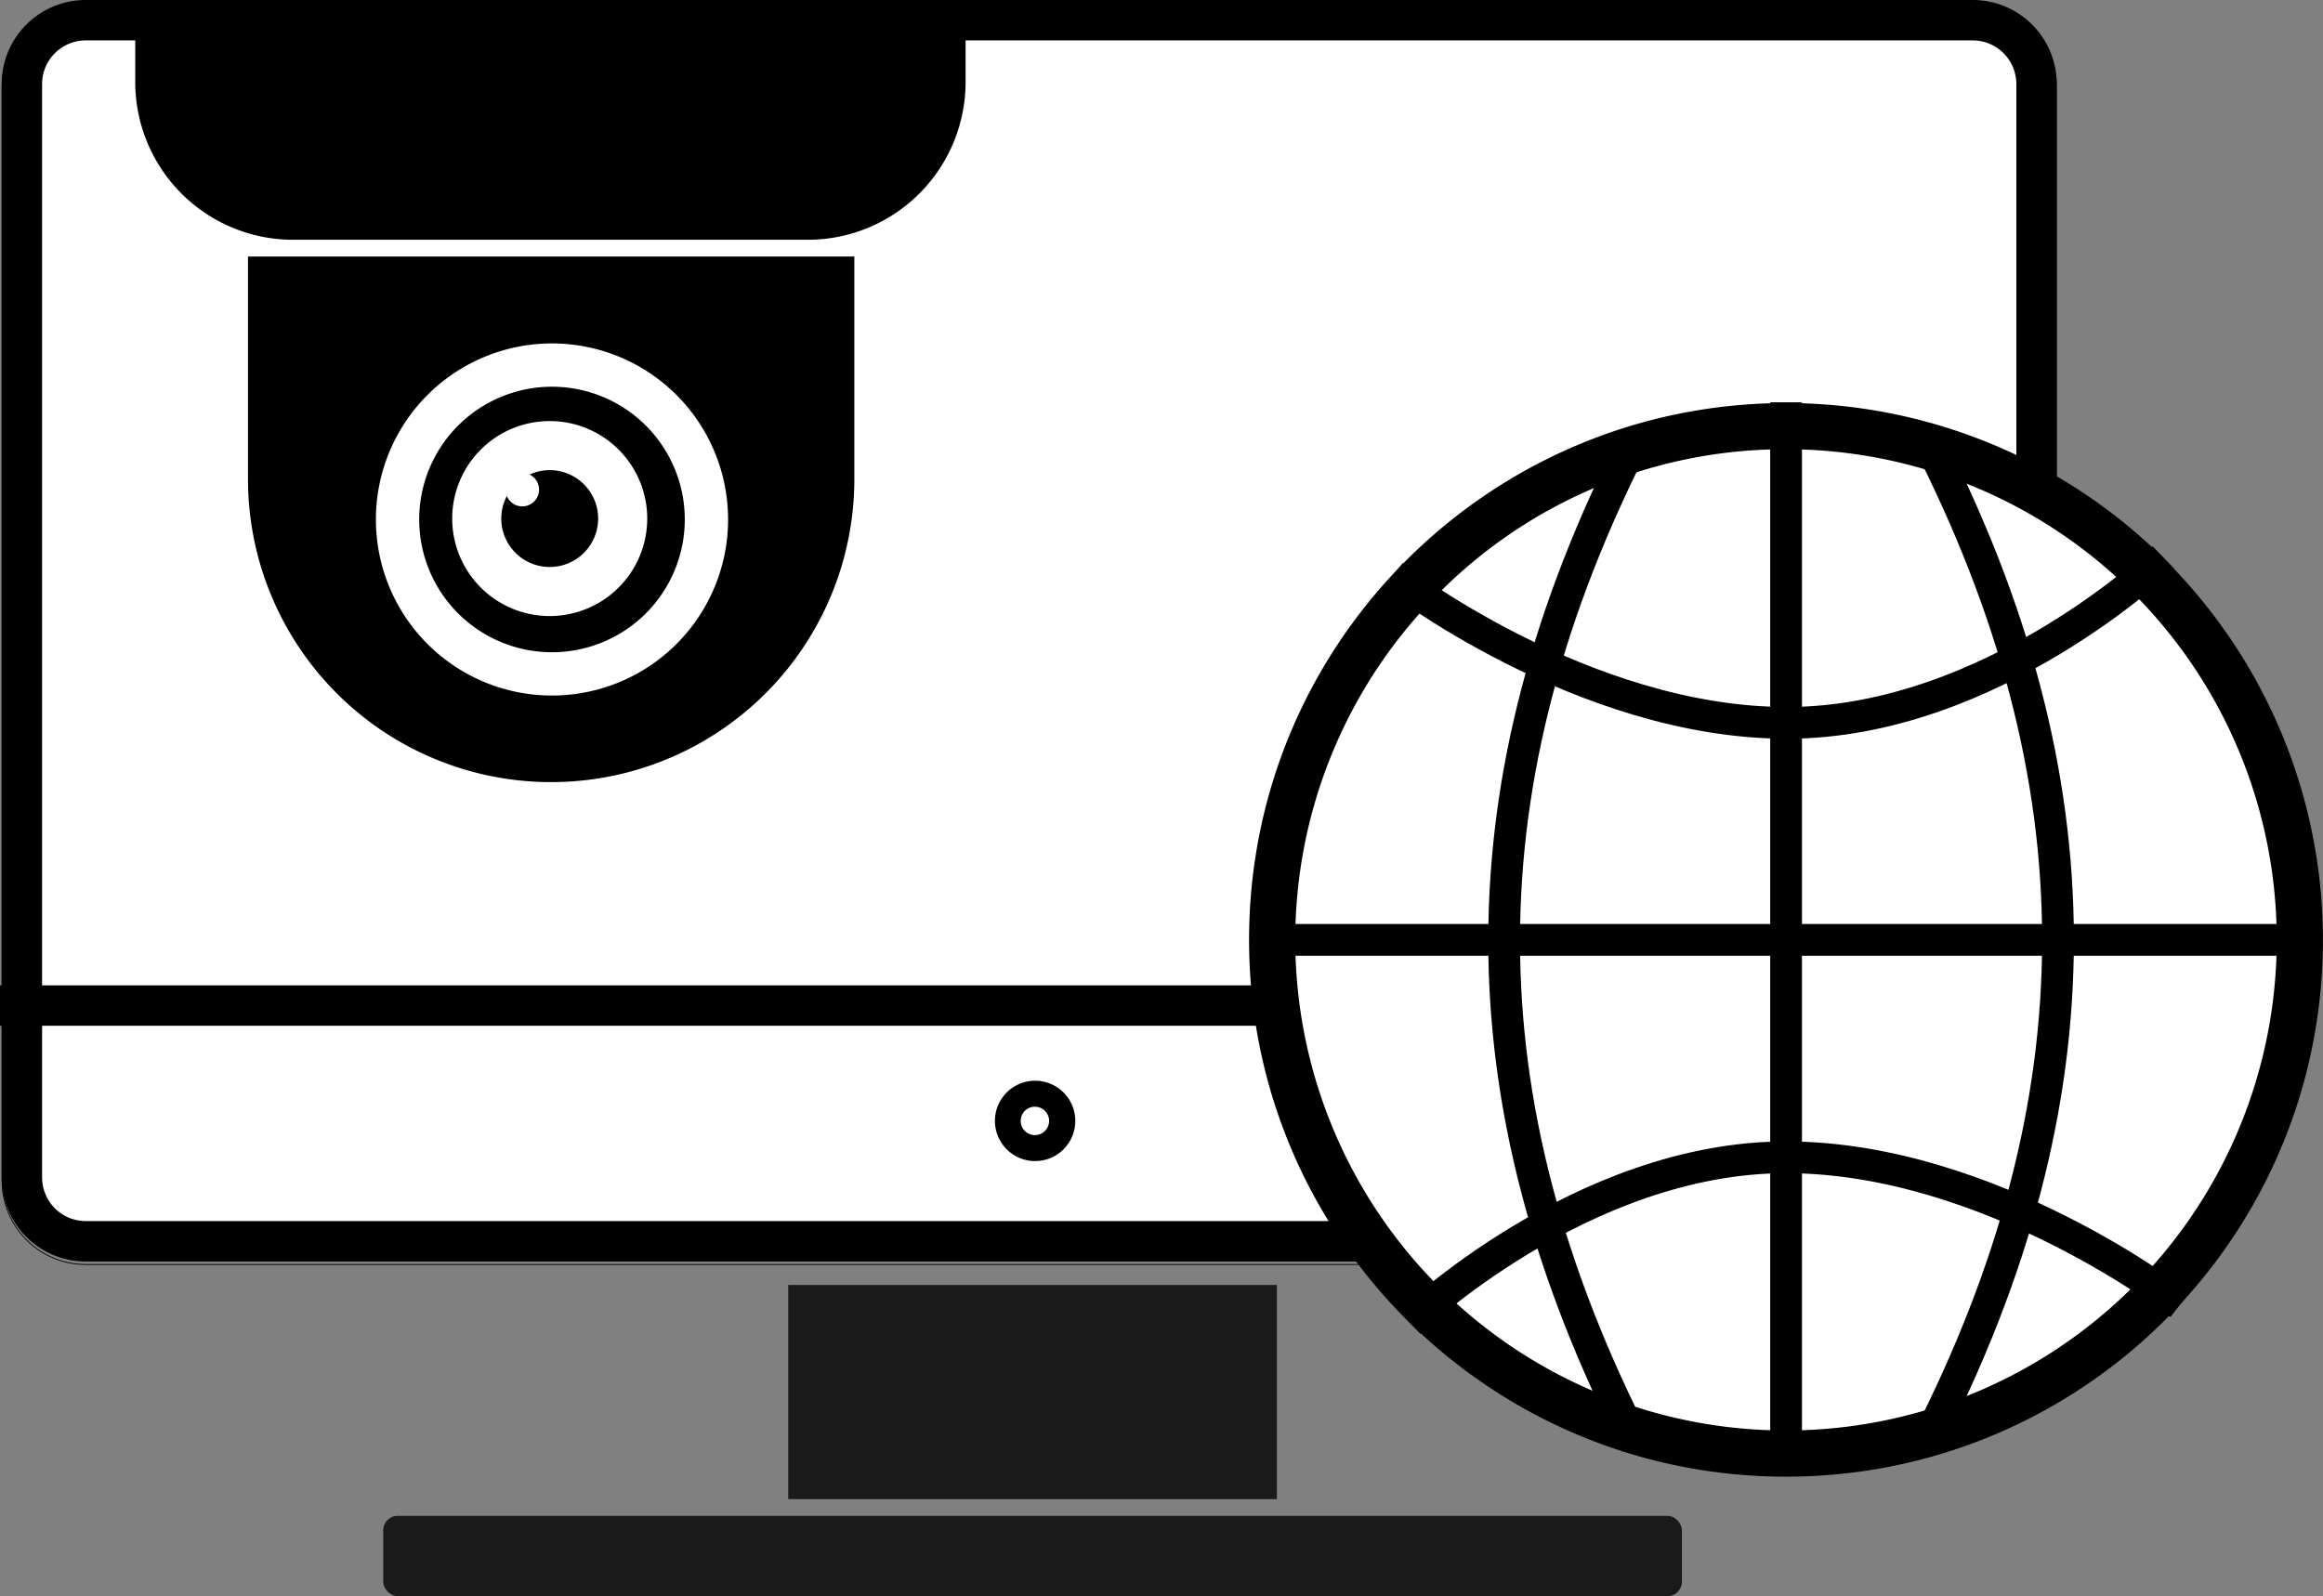 <svg id="Слой_1" data-name="Слой 1" xmlns="http://www.w3.org/2000/svg" viewBox="0 0 804.73 553.07"><rect x="0" y="0" width="804.73" height="553.07" fill="#808080" stroke="none"/><defs><style>.cls-1{fill:#1a1a1a;}.cls-2,.cls-4{fill:#fff;}.cls-3{fill:#29abe2;stroke-width:14px;}.cls-3,.cls-4,.cls-5{stroke:#000;stroke-miterlimit:10;}.cls-4,.cls-5{stroke-width:11px;}.cls-5{fill:none;}</style></defs><rect class="cls-1" x="273.06" y="445.24" width="169.28" height="74.21"/><rect class="cls-2" x="7.58" y="7" width="697.92" height="423.12" rx="22.11"/><path d="M1323.89,247A15.13,15.13,0,0,1,1339,262.11V641a15.12,15.12,0,0,1-15.11,15.1H670.19A15.12,15.12,0,0,1,655.08,641V262.11A15.13,15.13,0,0,1,670.19,247h653.7m0-14H670.19a29.11,29.11,0,0,0-29.11,29.11V641a29.1,29.1,0,0,0,29.11,29.1h653.7A29.1,29.1,0,0,0,1353,641V262.11A29.11,29.11,0,0,0,1323.89,233Z" transform="translate(-640.5 -233)"/><line class="cls-3" y1="348.42" x2="712.5" y2="348.42"/><path d="M1323.89,234.41a28.88,28.88,0,0,1,28.86,28.86V642.18A28.88,28.88,0,0,1,1323.89,671H670.19a28.88,28.88,0,0,1-28.86-28.85V263.27a28.88,28.88,0,0,1,28.86-28.86h653.7m0-.25H670.19a29.11,29.11,0,0,0-29.11,29.11V642.18a29.1,29.1,0,0,0,29.11,29.1h653.7a29.1,29.1,0,0,0,29.11-29.1V263.27a29.11,29.11,0,0,0-29.11-29.11Z" transform="translate(-640.5 -233)"/><path d="M999,616.47a4.92,4.92,0,1,1-4.91,4.91,4.91,4.91,0,0,1,4.91-4.91m0-9A13.92,13.92,0,1,0,1013,621.38,13.91,13.91,0,0,0,999,607.47Z" transform="translate(-640.5 -233)"/><rect class="cls-1" x="132.76" y="525.24" width="449.88" height="27.83" rx="4.98"/><circle class="cls-2" cx="618.73" cy="325.66" r="178"/><path d="M1259.23,388.66A170,170,0,1,1,1139,438.45a168.88,168.88,0,0,1,120.2-49.79m0-16c-102.72,0-186,83.27-186,186s83.28,186,186,186,186-83.28,186-186a186,186,0,0,0-186-186Z" transform="translate(-640.5 -233)"/><line class="cls-4" x1="432.99" y1="325.66" x2="800.17" y2="325.66"/><line class="cls-4" x1="618.73" y1="139.41" x2="618.73" y2="511.41"/><path class="cls-5" d="M1128.76,691.22S1188.18,634,1259.23,634s136.53,51,136.53,51" transform="translate(-640.5 -233)"/><path class="cls-5" d="M1390,426.22s-59.42,57.25-130.47,57.25-136.53-51-136.53-51" transform="translate(-640.5 -233)"/><path class="cls-5" d="M1207.31,384.5c-61,119.1-61,229.9,0,349" transform="translate(-640.5 -233)"/><path class="cls-5" d="M1307.68,384.16c61,119.1,61,229.9,0,349" transform="translate(-640.5 -233)"/><path d="M742,315.58a54.24,54.24,0,0,1-54.18-54.18V241.63H974.53V261.4a54.23,54.23,0,0,1-54.18,54.18Z" transform="translate(-640.5 -233)"/><path d="M974,242.13V261.4a53.74,53.74,0,0,1-53.68,53.68H742a53.74,53.74,0,0,1-53.68-53.68V242.13H974m1-1H687.35V261.4A54.68,54.68,0,0,0,742,316.08H920.35A54.68,54.68,0,0,0,975,261.4V241.13Z" transform="translate(-640.5 -233)"/><path d="M831.46,503.5A104.67,104.67,0,0,1,726.91,399V322.39H936V399A104.66,104.66,0,0,1,831.46,503.5Z" transform="translate(-640.5 -233)"/><path d="M935.5,322.89V399a104,104,0,0,1-208.09,0V322.89H935.5m1-1H726.41V399A105,105,0,0,0,831.46,504h0a105,105,0,0,0,105-105V321.89Z" transform="translate(-640.5 -233)"/><circle cx="191.22" cy="179.94" r="53.47"/><path class="cls-2" d="M831.72,367a46,46,0,1,1-46,46,46,46,0,0,1,46-46m0-15a61,61,0,1,0,61,61,61,61,0,0,0-61-61Z" transform="translate(-640.5 -233)"/><path d="M830.93,438a25.28,25.28,0,1,1,25.28-25.28A25.31,25.31,0,0,1,830.93,438Z" transform="translate(-640.5 -233)"/><path class="cls-2" d="M830.93,395.9a16.78,16.78,0,1,1-16.78,16.78,16.8,16.8,0,0,1,16.78-16.78m0-17a33.78,33.78,0,1,0,33.78,33.78,33.78,33.78,0,0,0-33.78-33.78Z" transform="translate(-640.5 -233)"/><circle class="cls-2" cx="180.93" cy="169.65" r="5.81"/></svg>